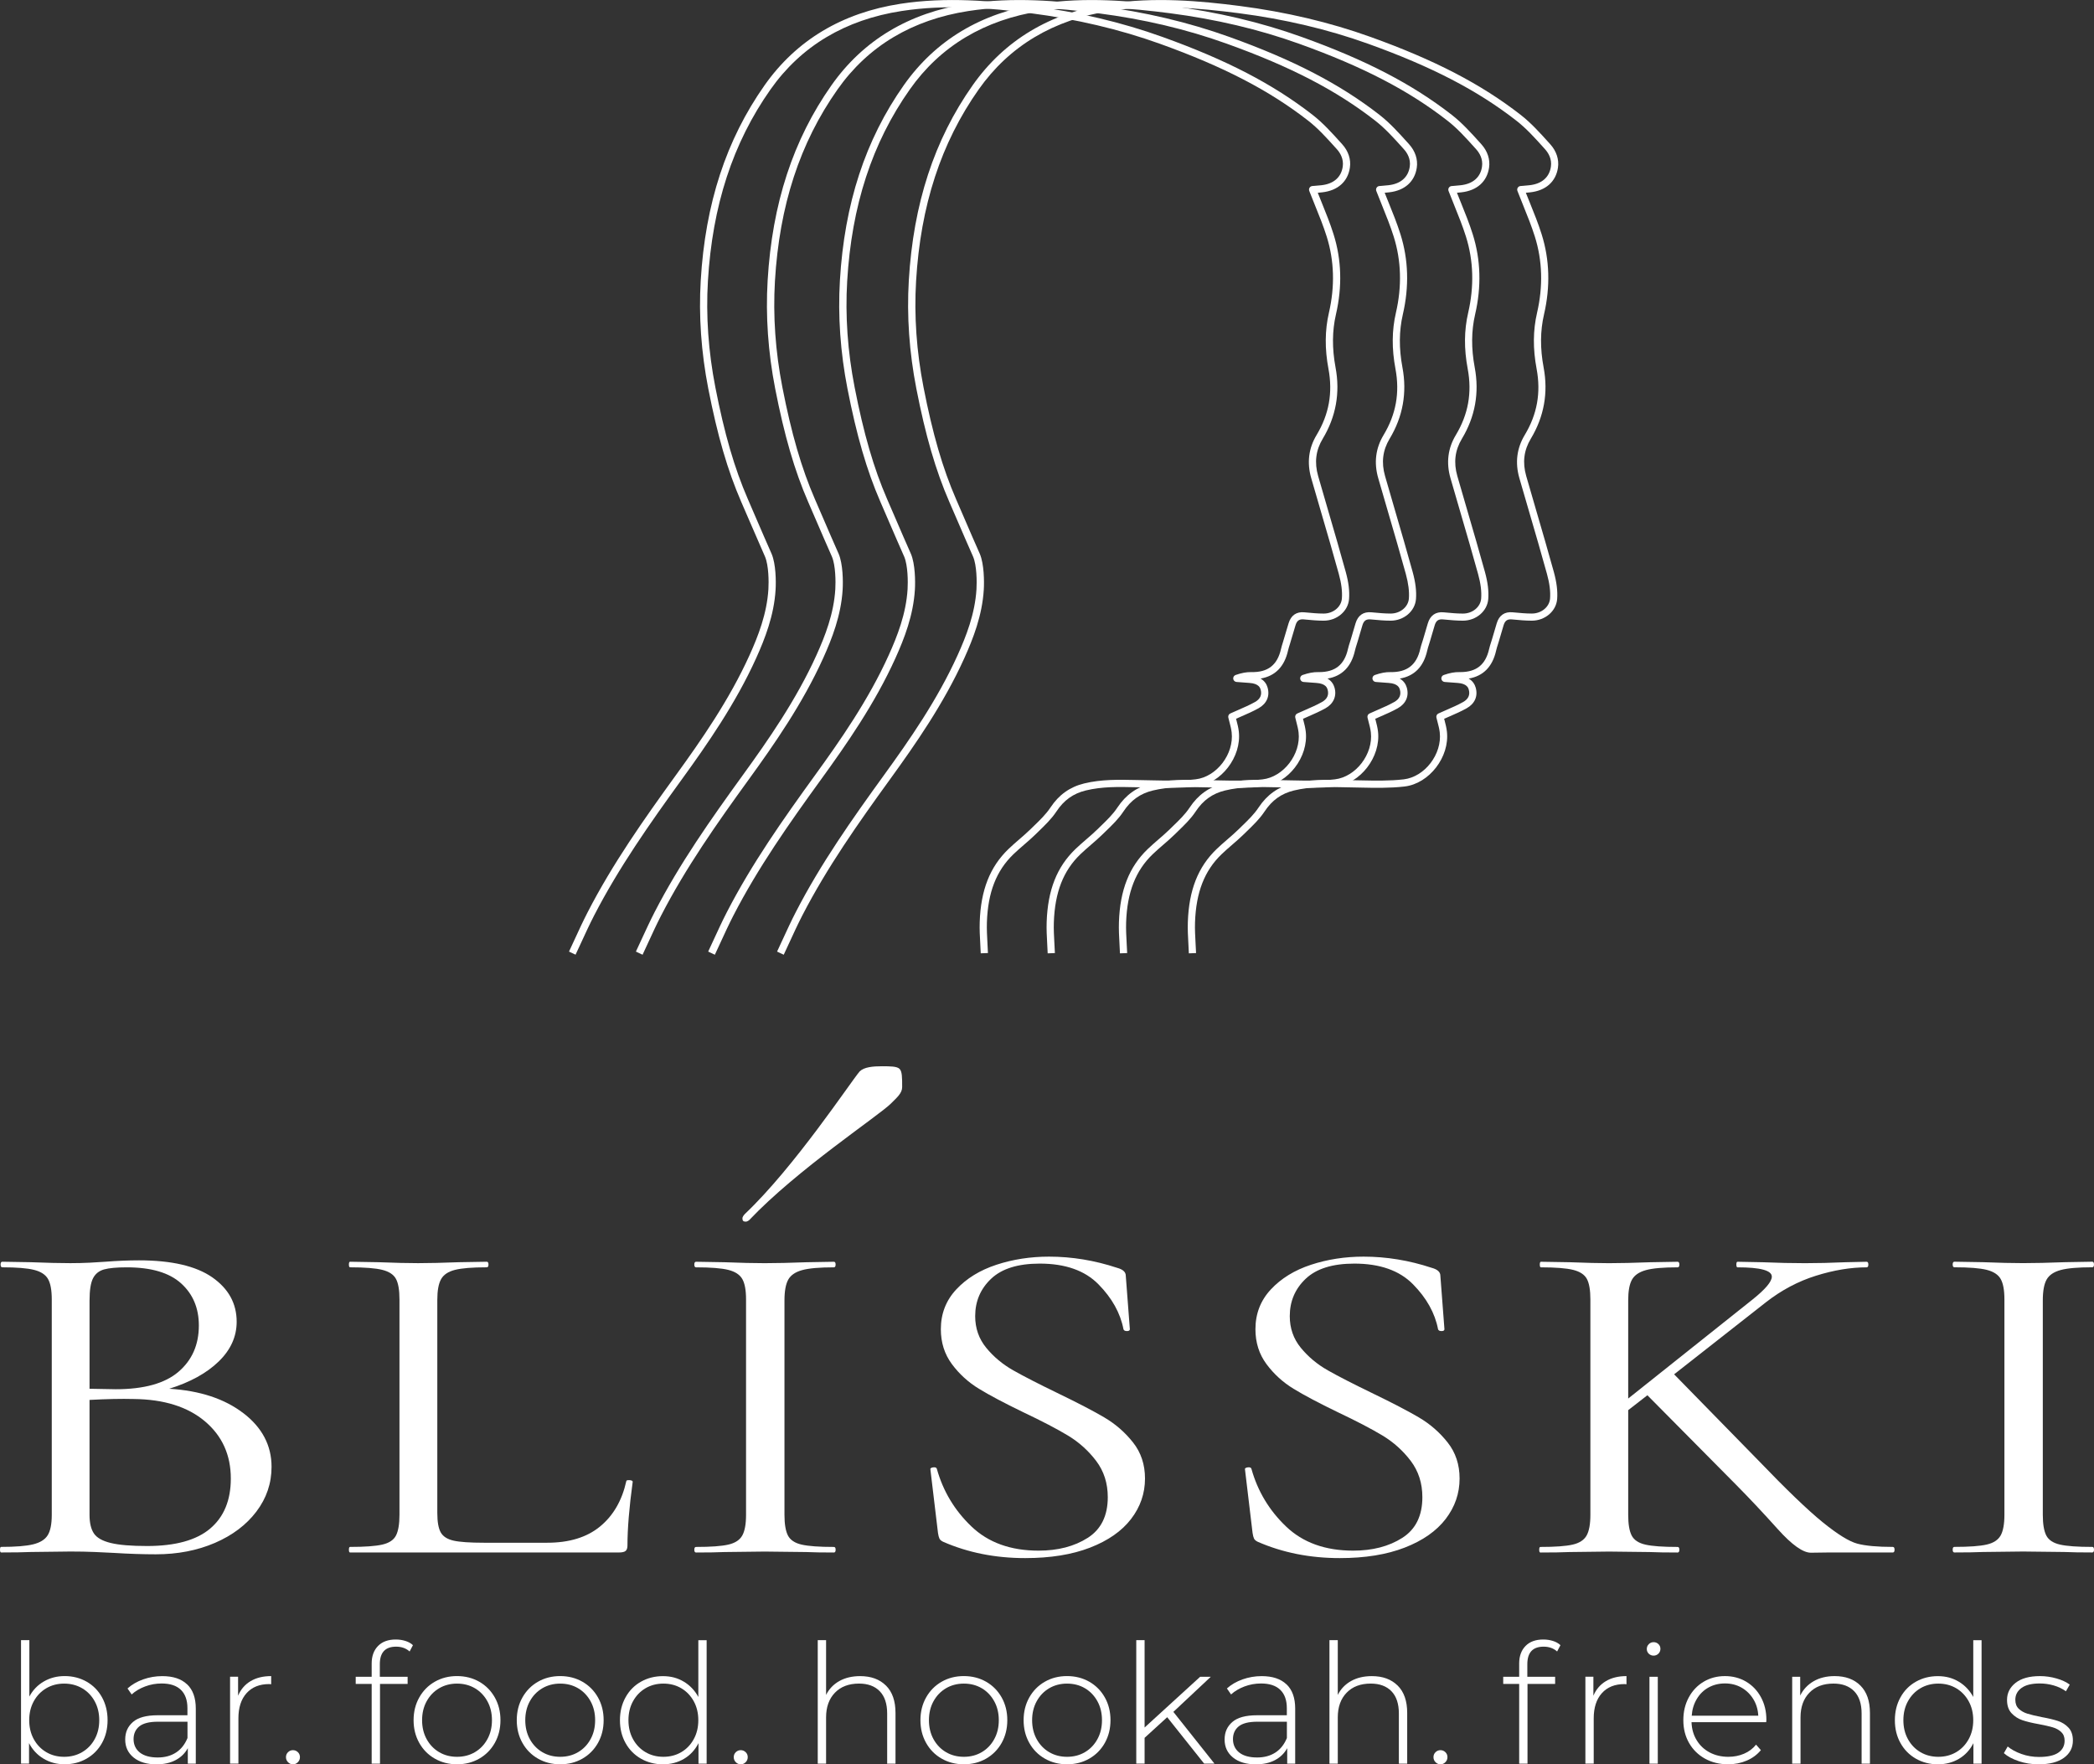 <?xml version="1.0" encoding="UTF-8"?> <svg xmlns="http://www.w3.org/2000/svg" id="Layer_2" data-name="Layer 2" viewBox="0 0 842.23 709.61"><rect x="0" y="0" width="842.23" height="709.61" fill="#333333" stroke="none"/><defs><style> .cls-1 { fill: #fff; } </style></defs><g id="_Слой_1" data-name="Слой 1"><g><g><g><path class="cls-1" d="m34.84,676.38c2.63,1.5,4.7,3.59,6.19,6.29s2.24,5.77,2.24,9.2-.75,6.49-2.24,9.17-3.56,4.78-6.19,6.29c-2.64,1.52-5.58,2.27-8.84,2.27s-5.95-.75-8.46-2.24c-2.52-1.49-4.47-3.58-5.86-6.26v8.23h-3.22v-49.66h3.35v22.69c1.38-2.59,3.32-4.61,5.82-6.06,2.5-1.45,5.29-2.17,8.36-2.17,3.26,0,6.2.75,8.84,2.24Zm-1.81,28.35c2.14-1.25,3.82-2.99,5.05-5.22,1.23-2.23,1.84-4.77,1.84-7.63s-.61-5.4-1.84-7.63c-1.23-2.23-2.91-3.97-5.05-5.22-2.15-1.25-4.55-1.87-7.23-1.87s-5.08.63-7.19,1.87c-2.12,1.25-3.79,2.99-5.02,5.22-1.23,2.23-1.84,4.78-1.84,7.63s.61,5.4,1.84,7.63c1.23,2.23,2.9,3.97,5.02,5.22s4.52,1.87,7.19,1.87,5.09-.62,7.23-1.87Z"></path><path class="cls-1" d="m75.27,677.46c2.32,2.21,3.48,5.46,3.48,9.74v22.15h-3.21v-6.22c-1.12,2.05-2.75,3.65-4.89,4.79-2.14,1.14-4.71,1.71-7.7,1.71-3.88,0-6.95-.91-9.21-2.74-2.25-1.83-3.38-4.24-3.38-7.23s1.04-5.25,3.11-7.06c2.07-1.81,5.39-2.71,9.94-2.71h11.98v-2.81c0-3.26-.88-5.73-2.65-7.43-1.76-1.7-4.34-2.54-7.73-2.54-2.32,0-4.54.4-6.66,1.2-2.12.8-3.92,1.87-5.39,3.21l-1.67-2.41c1.74-1.56,3.83-2.78,6.29-3.65,2.45-.87,5.02-1.31,7.7-1.31,4.33,0,7.65,1.1,9.97,3.31Zm-4.45,27.41c2.03-1.34,3.55-3.28,4.59-5.82v-6.56h-11.91c-3.44,0-5.92.63-7.47,1.87-1.54,1.25-2.31,2.97-2.31,5.15s.85,4.07,2.54,5.39c1.7,1.32,4.08,1.97,7.17,1.97,2.9,0,5.36-.67,7.39-2.01Z"></path><path class="cls-1" d="m100.77,676.18c2.27-1.36,5.04-2.04,8.3-2.04v3.28l-.8-.07c-3.88,0-6.91,1.22-9.1,3.65-2.19,2.43-3.28,5.81-3.28,10.14v18.2h-3.35v-34.94h3.22v7.63c1.07-2.54,2.74-4.49,5.02-5.86Z"></path><path class="cls-1" d="m115.86,708.78c-.56-.56-.84-1.24-.84-2.04s.28-1.47.84-2.01c.56-.54,1.21-.8,1.97-.8s1.42.27,1.97.8c.56.53.84,1.2.84,2.01s-.28,1.48-.84,2.04c-.56.56-1.21.84-1.97.84s-1.42-.28-1.97-.84Z"></path><path class="cls-1" d="m152.77,669.32v5.09h11.18v2.88h-11.11v32.06h-3.35v-32.06h-6.42v-2.88h6.42v-5.35c0-2.94.85-5.29,2.55-7.03,1.69-1.74,4.08-2.61,7.16-2.61,1.34,0,2.62.19,3.84.57,1.23.38,2.25.95,3.05,1.71l-1.34,2.54c-1.43-1.29-3.24-1.94-5.42-1.94-4.37,0-6.56,2.34-6.56,7.03Z"></path><path class="cls-1" d="m174.89,707.34c-2.66-1.52-4.74-3.62-6.26-6.33-1.52-2.7-2.28-5.74-2.28-9.14s.76-6.44,2.28-9.14c1.52-2.7,3.6-4.81,6.26-6.33,2.65-1.52,5.63-2.27,8.93-2.27s6.28.76,8.94,2.27c2.65,1.52,4.74,3.63,6.26,6.33,1.52,2.7,2.27,5.74,2.27,9.14s-.76,6.44-2.27,9.14c-1.52,2.7-3.61,4.81-6.26,6.33-2.66,1.52-5.63,2.27-8.94,2.27s-6.28-.76-8.93-2.27Zm16.13-2.61c2.12-1.25,3.79-2.99,5.01-5.22,1.23-2.23,1.84-4.77,1.84-7.63s-.61-5.4-1.84-7.63c-1.23-2.23-2.9-3.97-5.01-5.22-2.12-1.25-4.52-1.87-7.2-1.87s-5.08.63-7.19,1.87c-2.12,1.25-3.79,2.99-5.02,5.22-1.23,2.23-1.84,4.78-1.84,7.63s.61,5.4,1.84,7.63c1.23,2.23,2.9,3.97,5.02,5.22,2.12,1.25,4.52,1.87,7.19,1.87s5.08-.62,7.2-1.87Z"></path><path class="cls-1" d="m216.39,707.34c-2.66-1.52-4.74-3.62-6.26-6.33-1.52-2.7-2.28-5.74-2.28-9.14s.76-6.44,2.28-9.14c1.52-2.7,3.6-4.81,6.26-6.33,2.65-1.52,5.63-2.27,8.93-2.27s6.28.76,8.94,2.27c2.65,1.52,4.74,3.63,6.26,6.33,1.52,2.7,2.27,5.74,2.27,9.14s-.76,6.44-2.27,9.14c-1.52,2.7-3.61,4.81-6.26,6.33-2.66,1.52-5.63,2.27-8.94,2.27s-6.28-.76-8.93-2.27Zm16.13-2.61c2.12-1.25,3.79-2.99,5.01-5.22,1.23-2.23,1.84-4.77,1.84-7.63s-.61-5.4-1.84-7.63c-1.23-2.23-2.9-3.97-5.01-5.22-2.12-1.25-4.52-1.87-7.2-1.87s-5.08.63-7.19,1.87c-2.12,1.25-3.79,2.99-5.02,5.22-1.23,2.23-1.84,4.78-1.84,7.63s.61,5.4,1.84,7.63c1.23,2.23,2.9,3.97,5.02,5.22s4.52,1.87,7.19,1.87,5.08-.62,7.2-1.87Z"></path><path class="cls-1" d="m284.22,659.69v49.66h-3.28v-8.23c-1.39,2.72-3.33,4.82-5.82,6.29-2.5,1.47-5.33,2.21-8.5,2.21s-6.2-.76-8.83-2.27c-2.64-1.52-4.7-3.61-6.19-6.29-1.5-2.68-2.25-5.73-2.25-9.17s.75-6.5,2.25-9.2c1.49-2.7,3.55-4.8,6.19-6.29,2.63-1.49,5.58-2.24,8.83-2.24s5.92.74,8.4,2.21c2.47,1.47,4.42,3.53,5.86,6.16v-22.82h3.34Zm-10.2,45.04c2.12-1.25,3.79-2.99,5.01-5.22,1.23-2.23,1.84-4.77,1.84-7.63s-.61-5.4-1.84-7.63c-1.23-2.23-2.9-3.97-5.01-5.22-2.12-1.25-4.52-1.87-7.2-1.87s-5.08.63-7.19,1.87c-2.12,1.25-3.79,2.99-5.02,5.22-1.23,2.23-1.84,4.78-1.84,7.63s.61,5.4,1.84,7.63c1.23,2.23,2.9,3.97,5.02,5.22s4.52,1.87,7.19,1.87,5.08-.62,7.2-1.87Z"></path><path class="cls-1" d="m295.96,708.78c-.56-.56-.84-1.24-.84-2.04s.28-1.47.84-2.01c.56-.54,1.21-.8,1.97-.8s1.42.27,1.98.8c.56.53.84,1.2.84,2.01s-.28,1.48-.84,2.04c-.56.56-1.22.84-1.98.84s-1.42-.28-1.97-.84Z"></path><path class="cls-1" d="m356.36,677.96c2.55,2.54,3.82,6.2,3.82,10.98v20.41h-3.35v-20.15c0-3.93-.99-6.91-2.98-8.97-1.99-2.05-4.76-3.08-8.34-3.08-4.11,0-7.34,1.23-9.7,3.68-2.37,2.45-3.55,5.76-3.55,9.91v18.61h-3.35v-49.66h3.35v22.02c1.2-2.41,2.99-4.27,5.35-5.59,2.36-1.32,5.15-1.97,8.36-1.97,4.37,0,7.83,1.27,10.38,3.81Z"></path><path class="cls-1" d="m378.75,707.34c-2.66-1.52-4.74-3.62-6.26-6.33-1.52-2.7-2.28-5.74-2.28-9.14s.76-6.44,2.28-9.14c1.52-2.7,3.6-4.81,6.26-6.33,2.65-1.52,5.63-2.27,8.93-2.27s6.28.76,8.94,2.27c2.65,1.52,4.74,3.63,6.26,6.33,1.52,2.7,2.27,5.74,2.27,9.14s-.76,6.44-2.27,9.14c-1.52,2.7-3.61,4.81-6.26,6.33-2.66,1.52-5.63,2.27-8.94,2.27s-6.28-.76-8.93-2.27Zm16.13-2.61c2.12-1.25,3.79-2.99,5.01-5.22,1.23-2.23,1.84-4.77,1.84-7.63s-.61-5.4-1.84-7.63c-1.23-2.23-2.9-3.97-5.01-5.22-2.12-1.25-4.52-1.87-7.2-1.87s-5.08.63-7.19,1.87c-2.12,1.25-3.79,2.99-5.02,5.22-1.23,2.23-1.84,4.78-1.84,7.63s.61,5.4,1.84,7.63c1.23,2.23,2.9,3.97,5.02,5.22s4.52,1.87,7.19,1.87,5.08-.62,7.2-1.87Z"></path><path class="cls-1" d="m420.25,707.34c-2.66-1.52-4.74-3.62-6.26-6.33-1.52-2.7-2.28-5.74-2.28-9.14s.76-6.44,2.28-9.14c1.52-2.7,3.6-4.81,6.26-6.33,2.65-1.52,5.63-2.27,8.93-2.27s6.28.76,8.94,2.27c2.65,1.52,4.74,3.63,6.26,6.33s2.27,5.74,2.27,9.14-.76,6.44-2.27,9.14c-1.52,2.7-3.61,4.81-6.26,6.33-2.66,1.52-5.63,2.27-8.94,2.27s-6.28-.76-8.93-2.27Zm16.13-2.61c2.12-1.25,3.79-2.99,5.01-5.22,1.23-2.23,1.84-4.77,1.84-7.63s-.61-5.4-1.84-7.63c-1.23-2.23-2.9-3.97-5.01-5.22-2.12-1.25-4.52-1.87-7.2-1.87s-5.08.63-7.19,1.87c-2.12,1.25-3.79,2.99-5.02,5.22-1.23,2.23-1.84,4.78-1.84,7.63s.61,5.4,1.84,7.63c1.23,2.23,2.9,3.97,5.02,5.22s4.52,1.87,7.19,1.87,5.08-.62,7.2-1.87Z"></path><path class="cls-1" d="m469.47,690.67l-9.1,8.3v10.37h-3.35v-49.66h3.35v35.14l22.35-20.41h4.28l-15.06,14.12,16.53,20.81h-4.15l-14.86-18.67Z"></path><path class="cls-1" d="m517.46,677.46c2.32,2.21,3.48,5.46,3.48,9.74v22.15h-3.21v-6.22c-1.12,2.05-2.75,3.65-4.89,4.79-2.14,1.14-4.71,1.71-7.7,1.71-3.88,0-6.95-.91-9.21-2.74-2.25-1.83-3.38-4.24-3.38-7.23s1.04-5.25,3.11-7.06c2.07-1.81,5.39-2.71,9.94-2.71h11.98v-2.81c0-3.26-.88-5.73-2.65-7.43-1.76-1.7-4.34-2.54-7.73-2.54-2.32,0-4.54.4-6.66,1.2-2.12.8-3.92,1.87-5.39,3.21l-1.67-2.41c1.74-1.56,3.83-2.78,6.29-3.65,2.45-.87,5.02-1.31,7.7-1.31,4.33,0,7.65,1.1,9.97,3.31Zm-4.45,27.41c2.03-1.34,3.55-3.28,4.59-5.82v-6.56h-11.91c-3.44,0-5.92.63-7.47,1.87-1.54,1.25-2.31,2.97-2.31,5.15s.85,4.07,2.54,5.39c1.7,1.32,4.08,1.97,7.17,1.97,2.9,0,5.36-.67,7.39-2.01Z"></path><path class="cls-1" d="m562.17,677.96c2.55,2.54,3.82,6.2,3.82,10.98v20.41h-3.35v-20.15c0-3.93-.99-6.91-2.98-8.97-1.99-2.05-4.76-3.08-8.34-3.08-4.11,0-7.34,1.23-9.7,3.68-2.37,2.45-3.55,5.76-3.55,9.91v18.61h-3.35v-49.66h3.35v22.02c1.2-2.41,2.99-4.27,5.35-5.59,2.36-1.32,5.15-1.97,8.36-1.97,4.37,0,7.83,1.27,10.38,3.81Z"></path><path class="cls-1" d="m577.4,708.78c-.56-.56-.84-1.24-.84-2.04s.28-1.47.84-2.01c.56-.54,1.21-.8,1.97-.8s1.42.27,1.97.8c.56.53.84,1.2.84,2.01s-.28,1.48-.84,2.04c-.56.56-1.21.84-1.97.84s-1.42-.28-1.97-.84Z"></path><path class="cls-1" d="m614.31,669.32v5.09h11.18v2.88h-11.11v32.06h-3.35v-32.06h-6.42v-2.88h6.42v-5.35c0-2.94.85-5.29,2.55-7.03,1.69-1.74,4.08-2.61,7.16-2.61,1.34,0,2.62.19,3.84.57,1.23.38,2.25.95,3.05,1.71l-1.34,2.54c-1.43-1.29-3.24-1.94-5.42-1.94-4.37,0-6.56,2.34-6.56,7.03Z"></path><path class="cls-1" d="m645.89,676.18c2.27-1.36,5.04-2.04,8.3-2.04v3.28l-.8-.07c-3.88,0-6.91,1.22-9.1,3.65-2.19,2.43-3.28,5.81-3.28,10.14v18.2h-3.35v-34.94h3.22v7.63c1.07-2.54,2.74-4.49,5.02-5.86Z"></path><path class="cls-1" d="m663.16,665.14c-.53-.51-.8-1.15-.8-1.91s.27-1.41.8-1.94,1.18-.8,1.94-.8,1.4.26,1.94.77c.53.51.8,1.15.8,1.91s-.27,1.41-.8,1.94c-.54.53-1.19.8-1.94.8s-1.4-.26-1.94-.77Zm.27,9.27h3.35v34.94h-3.35v-34.94Z"></path><path class="cls-1" d="m710.41,692.68h-30.06c.09,2.72.78,5.14,2.08,7.26,1.29,2.12,3.04,3.76,5.25,4.92,2.21,1.16,4.69,1.74,7.46,1.74,2.27,0,4.39-.41,6.32-1.24,1.94-.82,3.55-2.04,4.85-3.65l1.94,2.21c-1.52,1.83-3.42,3.24-5.72,4.22-2.3.98-4.79,1.47-7.46,1.47-3.48,0-6.58-.76-9.31-2.27-2.72-1.52-4.85-3.61-6.39-6.29s-2.31-5.73-2.31-9.17.72-6.44,2.17-9.14c1.45-2.7,3.45-4.81,5.99-6.33,2.55-1.52,5.4-2.27,8.57-2.27s6.01.75,8.53,2.24c2.52,1.5,4.51,3.58,5.96,6.26s2.18,5.71,2.18,9.1l-.07.94Zm-23.22-13.96c-1.97,1.09-3.54,2.63-4.72,4.62-1.19,1.99-1.87,4.23-2.04,6.73h26.77c-.13-2.5-.8-4.73-2.01-6.69-1.21-1.96-2.79-3.5-4.75-4.62-1.97-1.11-4.17-1.67-6.63-1.67s-4.66.55-6.63,1.64Z"></path><path class="cls-1" d="m748.29,677.96c2.55,2.54,3.82,6.2,3.82,10.98v20.41h-3.35v-20.15c0-3.93-.99-6.91-2.98-8.97-1.99-2.05-4.76-3.08-8.34-3.08-4.11,0-7.34,1.23-9.7,3.68-2.37,2.45-3.55,5.76-3.55,9.91v18.61h-3.35v-34.94h3.22v7.56c1.2-2.45,3-4.37,5.39-5.76,2.38-1.38,5.21-2.07,8.46-2.07,4.37,0,7.83,1.27,10.38,3.81Z"></path><path class="cls-1" d="m797.01,659.69v49.66h-3.28v-8.23c-1.39,2.72-3.33,4.82-5.82,6.29-2.5,1.47-5.33,2.21-8.5,2.21s-6.2-.76-8.83-2.27c-2.64-1.52-4.7-3.61-6.19-6.29-1.5-2.68-2.25-5.73-2.25-9.17s.75-6.5,2.25-9.2c1.49-2.7,3.55-4.8,6.19-6.29,2.63-1.49,5.58-2.24,8.83-2.24s5.92.74,8.4,2.21c2.47,1.47,4.42,3.53,5.86,6.16v-22.82h3.34Zm-10.2,45.04c2.12-1.25,3.79-2.99,5.01-5.22,1.23-2.23,1.84-4.77,1.84-7.63s-.61-5.4-1.84-7.63c-1.23-2.23-2.9-3.97-5.01-5.22-2.12-1.25-4.52-1.87-7.2-1.87s-5.08.63-7.19,1.87c-2.12,1.25-3.79,2.99-5.02,5.22-1.23,2.23-1.84,4.78-1.84,7.63s.61,5.4,1.84,7.63c1.23,2.23,2.9,3.97,5.02,5.22s4.52,1.87,7.19,1.87,5.08-.62,7.2-1.87Z"></path><path class="cls-1" d="m811.94,708.34c-2.55-.85-4.53-1.92-5.96-3.21l1.54-2.68c1.43,1.2,3.27,2.21,5.52,3.01,2.25.8,4.61,1.2,7.06,1.2,3.52,0,6.12-.58,7.8-1.74,1.68-1.16,2.51-2.77,2.51-4.82,0-1.47-.46-2.63-1.37-3.48-.92-.85-2.04-1.47-3.38-1.87s-3.19-.82-5.56-1.27c-2.77-.49-5-1.03-6.69-1.61-1.7-.58-3.15-1.52-4.35-2.81s-1.81-3.08-1.81-5.35c0-2.77,1.15-5.05,3.44-6.86,2.3-1.81,5.57-2.71,9.81-2.71,2.23,0,4.44.31,6.63.94,2.18.62,3.97,1.45,5.35,2.48l-1.54,2.68c-1.43-1.03-3.06-1.81-4.89-2.34-1.83-.53-3.71-.8-5.62-.8-3.26,0-5.71.6-7.36,1.81-1.65,1.2-2.48,2.79-2.48,4.75,0,1.56.47,2.78,1.41,3.65.94.87,2.08,1.52,3.44,1.94,1.36.42,3.27.88,5.72,1.37,2.72.49,4.92,1.02,6.59,1.57,1.68.56,3.09,1.46,4.25,2.71,1.16,1.25,1.74,2.97,1.74,5.15,0,2.9-1.2,5.22-3.61,6.96-2.41,1.74-5.8,2.61-10.17,2.61-2.81,0-5.49-.42-8.03-1.27Z"></path></g><g><path class="cls-1" d="m97.88,568.39c-7.56-5.8-17.51-9.08-29.82-9.82,8.42-2.62,15.05-6.27,19.88-10.95,4.83-4.68,7.25-10.01,7.25-16,0-7.36-3.28-13.31-9.82-17.87-6.55-4.55-16.37-6.83-29.47-6.83-4.21,0-8.74.19-13.56.56-1.72.13-3.78.25-6.2.38-2.42.12-5.03.19-7.84.19-4.06,0-9.36-.12-15.9-.38l-11.46-.19c-.47,0-.7.38-.7,1.12s.23,1.12.7,1.12c5.77,0,10.02.35,12.75,1.03,2.73.69,4.6,1.9,5.61,3.65,1.01,1.75,1.52,4.49,1.52,8.23v86.63c0,3.74-.55,6.49-1.64,8.23-1.09,1.75-3.04,2.96-5.85,3.65-2.81.69-7.1,1.03-12.86,1.03-.31,0-.47.37-.47,1.12s.15,1.12.47,1.12c5.15,0,9.12-.06,11.93-.19l15.9-.19c3.59,0,6.86.06,9.82.19,2.96.13,5.53.25,7.72.37,6.08.38,11.69.56,16.84.56,8.73,0,16.64-1.53,23.74-4.58,7.09-3.06,12.66-7.27,16.72-12.63,4.05-5.36,6.08-11.35,6.08-17.96,0-8.61-3.78-15.81-11.34-21.61Zm-61.86-45.37c0-4.12.47-7.08,1.4-8.89.93-1.81,2.41-2.99,4.44-3.56,2.03-.56,5.07-.84,9.12-.84,9.82,0,17.11,2.15,21.87,6.46,4.76,4.3,7.13,9.95,7.13,16.93,0,7.74-2.73,13.94-8.19,18.62s-13.88,7.02-25.26,7.02l-10.52-.19v-35.55Zm48.53,91.78c-5.54,4.68-14,7.02-25.38,7.02-6.4,0-11.27-.4-14.62-1.22-3.35-.81-5.61-2.09-6.78-3.84-1.17-1.75-1.76-4.24-1.76-7.48v-46.22c6.86-.37,12.78-.5,17.77-.37,12.16.13,21.71,3.12,28.65,8.98,6.94,5.86,10.41,13.54,10.41,23.01,0,8.73-2.77,15.44-8.3,20.12Z"></path><path class="cls-1" d="m253.18,595.33c-.86-.06-1.29.09-1.29.47-1.72,7.74-5.23,13.79-10.52,18.15-5.3,4.37-12.4,6.55-21.28,6.55h-25.49c-5.61,0-9.67-.28-12.16-.84-2.5-.56-4.21-1.65-5.15-3.28-.93-1.62-1.4-4.24-1.4-7.86v-85.7c0-3.74.5-6.52,1.52-8.33,1.01-1.81,2.88-3.06,5.61-3.74,2.73-.69,6.97-1.03,12.75-1.03.47,0,.7-.37.7-1.12s-.23-1.12-.7-1.12l-11.23.19c-6.55.25-12.01.38-16.37.38-4.06,0-9.36-.12-15.91-.38l-11.46-.19c-.31,0-.47.38-.47,1.12s.15,1.12.47,1.12c5.92,0,10.25.35,12.98,1.03,2.73.69,4.56,1.9,5.49,3.65.94,1.75,1.4,4.49,1.4,8.23v86.63c0,3.74-.47,6.52-1.4,8.33-.93,1.81-2.77,3.03-5.49,3.65-2.73.63-7.06.94-12.98.94-.31,0-.47.37-.47,1.12s.15,1.12.47,1.12h108.06c1.4,0,2.34-.22,2.81-.66.47-.43.7-1.15.7-2.15,0-6.74.7-15.28,2.11-25.63,0-.38-.43-.59-1.29-.66Z"></path><path class="cls-1" d="m317.03,514.69c1.01-1.81,2.88-3.09,5.61-3.84,2.73-.75,6.98-1.12,12.75-1.12.47,0,.7-.37.7-1.12s-.23-1.12-.7-1.12l-10.99.19c-6.55.25-12.16.38-16.84.38-4.21,0-9.59-.12-16.14-.38l-11.46-.19c-.47,0-.7.38-.7,1.12s.23,1.12.7,1.12c5.92,0,10.25.35,12.98,1.03,2.73.69,4.6,1.9,5.61,3.65,1.01,1.75,1.52,4.49,1.52,8.23v86.63c0,3.74-.51,6.52-1.52,8.33-1.02,1.81-2.89,3.03-5.61,3.65-2.73.63-7.06.94-12.98.94-.47,0-.7.37-.7,1.12s.23,1.12.7,1.12c4.83,0,8.65-.06,11.46-.19l16.14-.19,16.61.19c2.81.13,6.55.19,11.23.19.47,0,.7-.37.7-1.12s-.23-1.12-.7-1.12c-5.93,0-10.25-.31-12.98-.94-2.73-.62-4.56-1.84-5.5-3.65-.93-1.81-1.4-4.58-1.4-8.33v-86.26c0-3.74.51-6.52,1.52-8.33Z"></path><path class="cls-1" d="m444.27,570.16c-4.44-2.62-10.8-5.92-19.06-9.92-7.48-3.62-13.37-6.64-17.66-9.07-4.29-2.43-7.92-5.46-10.88-9.08-2.96-3.62-4.44-7.86-4.44-12.72,0-5.99,2.14-11.01,6.43-15.06,4.29-4.05,10.79-6.08,19.53-6.08,10.29,0,18.16,2.78,23.62,8.33,5.46,5.55,8.81,11.57,10.06,18.06.15.5.62.75,1.4.75s1.17-.25,1.17-.75l-1.64-21.52c0-1.5-1.17-2.55-3.51-3.18-9.04-2.99-18.17-4.49-27.36-4.49-7.48,0-14.54,1.09-21.17,3.27-6.63,2.18-12.01,5.49-16.14,9.92-4.13,4.43-6.2,9.76-6.2,16,0,5.36,1.48,10.04,4.44,14.03,2.96,3.99,6.58,7.3,10.88,9.92,4.29,2.62,10.17,5.74,17.66,9.36,7.64,3.62,13.68,6.77,18.13,9.45,4.44,2.68,8.22,6.08,11.35,10.2,3.12,4.12,4.68,8.98,4.68,14.59,0,7.48-2.69,12.94-8.07,16.37-5.38,3.43-11.97,5.14-19.76,5.14-11.23,0-20.23-3.24-27.01-9.73-6.79-6.49-11.42-14.22-13.92-23.2-.16-.5-.67-.68-1.52-.56-.86.13-1.21.44-1.05.94l3.04,25.45c.15,1,.35,1.75.58,2.24.23.5.74.94,1.52,1.31,9.98,4.36,20.97,6.55,32.98,6.55,10.13,0,18.83-1.4,26.08-4.21s12.75-6.64,16.49-11.51c3.74-4.87,5.61-10.29,5.61-16.28,0-5.61-1.6-10.45-4.8-14.5-3.2-4.05-7.01-7.39-11.46-10.01Z"></path><path class="cls-1" d="m570.8,570.16c-4.44-2.62-10.8-5.92-19.06-9.92-7.48-3.62-13.37-6.64-17.66-9.07-4.29-2.43-7.92-5.46-10.88-9.08-2.96-3.62-4.44-7.86-4.44-12.72,0-5.99,2.14-11.01,6.43-15.06,4.29-4.05,10.79-6.08,19.53-6.08,10.29,0,18.16,2.78,23.62,8.33,5.46,5.55,8.81,11.57,10.06,18.06.15.5.62.75,1.4.75s1.17-.25,1.17-.75l-1.64-21.52c0-1.5-1.17-2.55-3.51-3.18-9.04-2.99-18.17-4.49-27.36-4.49-7.48,0-14.54,1.09-21.17,3.27-6.63,2.18-12.01,5.49-16.14,9.92-4.13,4.43-6.2,9.76-6.2,16,0,5.36,1.48,10.04,4.44,14.03,2.96,3.99,6.58,7.3,10.88,9.92,4.29,2.62,10.17,5.74,17.66,9.36,7.64,3.62,13.68,6.77,18.13,9.45,4.44,2.68,8.22,6.08,11.35,10.2,3.12,4.12,4.68,8.98,4.68,14.59,0,7.48-2.69,12.94-8.07,16.37-5.38,3.43-11.97,5.14-19.76,5.14-11.23,0-20.23-3.24-27.01-9.73-6.79-6.49-11.42-14.22-13.92-23.2-.16-.5-.67-.68-1.52-.56-.86.13-1.21.44-1.05.94l3.04,25.45c.15,1,.35,1.75.58,2.24.23.5.74.94,1.52,1.31,9.98,4.36,20.97,6.55,32.98,6.55,10.13,0,18.83-1.4,26.08-4.21s12.75-6.64,16.49-11.51c3.74-4.87,5.61-10.29,5.61-16.28,0-5.61-1.6-10.45-4.8-14.5-3.2-4.05-7.01-7.39-11.46-10.01Z"></path><path class="cls-1" d="m761.3,622.18c-6.24,0-10.99-.44-14.27-1.31-3.27-.87-7.91-3.74-13.92-8.61-6-4.86-14.7-13.22-26.08-25.07l-33.68-34.43,36.95-29c6.24-4.86,12.94-8.42,20.12-10.66,7.17-2.24,13.95-3.37,20.35-3.37.47,0,.7-.37.7-1.12s-.23-1.12-.7-1.12l-8.65.19c-5.61.25-10.99.38-16.14.38s-10.84-.12-17.07-.38l-10.06-.19c-.31,0-.47.38-.47,1.12s.16,1.12.47,1.12c9.2,0,13.8,1.25,13.8,3.74,0,2-2.57,5.05-7.72,9.17l-50.05,39.86v-39.48c0-3.74.5-6.52,1.52-8.33,1.01-1.81,2.88-3.09,5.61-3.84,2.73-.75,6.98-1.12,12.75-1.12.47,0,.7-.37.7-1.12s-.23-1.12-.7-1.12l-10.99.19c-6.55.25-12.08.38-16.61.38-3.9,0-9.12-.12-15.67-.38l-11.7-.19c-.31,0-.47.38-.47,1.12s.15,1.12.47,1.12c5.92,0,10.25.35,12.98,1.03,2.73.69,4.56,1.9,5.5,3.65.93,1.75,1.4,4.49,1.4,8.23v86.63c0,3.74-.51,6.52-1.52,8.33-1.02,1.81-2.89,3.03-5.61,3.65-2.73.63-7.06.94-12.98.94-.31,0-.47.37-.47,1.12s.15,1.12.47,1.12c4.99,0,8.89-.06,11.69-.19l15.91-.19,16.37.19c2.81.13,6.55.19,11.23.19.47,0,.7-.37.7-1.12s-.23-1.12-.7-1.12c-5.93,0-10.25-.31-12.98-.94-2.73-.62-4.56-1.84-5.5-3.65-.94-1.81-1.4-4.58-1.4-8.33v-42.1l7.72-5.99,35.78,36.11c5.3,5.36,10.84,11.26,16.61,17.68,5.77,6.43,10.25,9.6,13.45,9.54,3.19-.06,5.42-.09,6.67-.09h26.2c.47,0,.7-.37.7-1.12s-.23-1.12-.7-1.12Z"></path><path class="cls-1" d="m841.52,622.18c-5.93,0-10.25-.31-12.98-.94-2.73-.62-4.56-1.84-5.5-3.65-.93-1.81-1.4-4.58-1.4-8.33v-86.26c0-3.74.51-6.52,1.52-8.33,1.01-1.81,2.88-3.09,5.61-3.84,2.73-.75,6.98-1.12,12.75-1.12.47,0,.7-.37.7-1.12s-.23-1.12-.7-1.12l-10.99.19c-6.55.25-12.16.38-16.84.38-4.21,0-9.59-.12-16.14-.38l-11.46-.19c-.47,0-.7.38-.7,1.12s.23,1.12.7,1.12c5.92,0,10.25.35,12.98,1.03,2.73.69,4.6,1.9,5.61,3.65,1.01,1.75,1.52,4.49,1.52,8.23v86.63c0,3.74-.51,6.52-1.52,8.33-1.02,1.81-2.89,3.03-5.61,3.65-2.73.63-7.06.94-12.98.94-.47,0-.7.37-.7,1.12s.23,1.12.7,1.12c4.83,0,8.65-.06,11.46-.19l16.14-.19,16.61.19c2.81.13,6.55.19,11.23.19.47,0,.7-.37.7-1.12s-.23-1.12-.7-1.12Z"></path><path class="cls-1" d="m354.83,428.85c-3.84,0-7.33.35-9.08,2.1-3.84,4.54-26.19,38.4-46.09,57.26-.7.7-1.05,1.4-1.05,1.75,0,1.05.35,1.4,1.4,1.4.35,0,1.05-.35,1.4-.7,19.2-20.25,52.02-41.9,56.91-46.79,2.44-2.44,4.54-4.19,4.54-6.63,0-3.84,0-6.28-1.05-7.33-1.05-1.05-3.84-1.05-6.98-1.05Z"></path></g></g><g><path class="cls-1" d="m287.46,383.97l-2.62-1.24c.78-1.66,1.55-3.33,2.32-5,1.65-3.58,3.35-7.28,5.19-10.85,10.06-19.54,22.54-37.23,35.51-55.15,10.04-13.86,21.44-30.17,29.62-48.28,3.4-7.53,6.96-16.57,7.56-26.48.18-2.97.13-9.52-1.34-13.03-2.09-4.71-4.14-9.47-6.19-14.22l-3.39-7.84c-5.49-12.63-9.58-26.7-13.27-45.6-2.85-14.62-3.87-29.24-3.03-43.45,1.83-30.91,10.23-56.6,25.69-78.55,12.76-18.11,31.15-29.13,54.66-32.76,18.42-2.84,36.97-1.15,52.67.87,18.64,2.4,36.36,6.59,52.66,12.45,25.87,9.29,44.51,18.97,60.45,31.38,4.13,3.22,7.71,7.19,11.17,11.02l.7.78c2.48,2.75,3.58,6.08,3.1,9.4-.82,5.62-4.87,9.24-11.11,9.93-.61.07-1.23.12-1.81.18.52,1.32,1.05,2.63,1.58,3.93,1.68,4.15,3.41,8.43,4.77,12.76,3.22,10.21,3.54,21.05.96,32.22-1.55,6.68-1.6,13.67-.16,21.36,1.91,10.17.17,19.81-5.15,28.65-2.8,4.65-3.41,9.56-1.85,15.01,1.37,4.8,2.77,9.59,4.17,14.38,2.35,8.05,4.7,16.1,6.93,24.18,1.15,4.18,1.59,7.75,1.34,10.93-.38,4.86-4.85,8.68-10.18,8.69-2.53,0-5.01-.23-7.44-.46l-.56-.05c-1.85-.17-2.81.49-3.37,2.39l-1.87,6.34c-.13.44-.27.89-.41,1.33-.26.82-.52,1.63-.71,2.47-1.46,6.49-5.17,10.27-11.05,11.27,1.68.97,2.46,2.37,2.82,3.6.99,3.45-.33,6.49-3.62,8.34-2.25,1.26-4.56,2.27-7,3.33-.68.3-1.36.59-2.06.9.05.19.1.39.16.59.38,1.45.77,2.94.95,4.53,1.18,10.22-7.11,20.97-17.05,22.12-5.9.68-11.95.56-17.79.43l-6.59-.13c-6.96-.16-13.52-.3-20.1,1.3-5.05,1.23-8.81,3.91-11.81,8.45-1.96,2.96-4.56,5.48-7.08,7.91l-1.31,1.28c-1.51,1.48-3.13,2.87-4.68,4.22-1.43,1.24-2.86,2.47-4.22,3.78-6.88,6.61-10.27,15.32-10.68,27.39-.1,2.79.07,5.68.22,8.46.07,1.3.14,2.6.2,3.9l-2.9.11c-.05-1.28-.12-2.56-.19-3.84-.16-2.85-.32-5.8-.22-8.72.43-12.88,4.11-22.21,11.57-29.38,1.4-1.34,2.87-2.62,4.34-3.89,1.55-1.34,3.09-2.67,4.55-4.1l1.32-1.29c2.41-2.32,4.89-4.73,6.67-7.43,3.39-5.11,7.82-8.27,13.54-9.67,6.95-1.69,14.01-1.53,20.85-1.38l6.59.13c5.74.12,11.69.25,17.39-.41,8.46-.98,15.51-10.16,14.5-18.91-.16-1.38-.52-2.78-.88-4.12-.16-.63-.32-1.24-.46-1.82-.15-.67.18-1.36.81-1.64,1.07-.49,2.14-.96,3.2-1.42,2.37-1.03,4.62-2.01,6.74-3.2,2.11-1.19,2.87-2.87,2.26-5.01-.17-.6-.69-2.41-4.49-2.66-1.21-.08-2.42-.18-3.63-.27l-1.57-.12c-.69-.05-1.24-.58-1.33-1.26-.09-.68.32-1.33.97-1.55,2.39-.83,4.39-1.2,6.28-1.16,6.58.12,10.5-2.83,11.96-9.27.2-.91.49-1.81.78-2.71.14-.42.27-.85.4-1.27l1.87-6.34c.95-3.22,3.18-4.78,6.43-4.45l.57.05c2.33.22,4.73.45,7.07.45h.1c3.82-.01,7.03-2.66,7.29-6.03.22-2.83-.18-6.08-1.25-9.93-2.22-8.07-4.57-16.1-6.92-24.14-1.4-4.8-2.8-9.59-4.18-14.39-1.77-6.18-1.04-12,2.15-17.3,5.02-8.33,6.58-17.04,4.79-26.63-1.52-8.09-1.46-15.47.18-22.55,2.46-10.65,2.16-20.98-.9-30.69-1.33-4.21-2.96-8.26-4.69-12.54-.77-1.91-1.55-3.83-2.3-5.78-.16-.42-.12-.9.12-1.29.24-.39.65-.64,1.1-.68l1-.08c.84-.07,1.76-.14,2.68-.25,4.9-.54,7.94-3.19,8.56-7.46.46-3.13-1.04-5.56-2.38-7.04l-.7-.78c-3.37-3.74-6.86-7.61-10.8-10.67-15.68-12.22-34.08-21.76-59.64-30.94-16.11-5.79-33.62-9.92-52.05-12.3-15.52-2-33.8-3.67-51.86-.88-22.7,3.5-40.44,14.12-52.73,31.56-15.14,21.49-23.37,46.69-25.17,77.05-.83,13.97.18,28.34,2.99,42.72,3.65,18.69,7.68,32.57,13.08,45l3.35,7.74c2.06,4.78,4.12,9.57,6.24,14.33,1.68,4.02,1.78,10.91,1.57,14.35-.63,10.38-4.3,19.73-7.81,27.5-8.29,18.36-19.79,34.81-29.91,48.79-12.91,17.82-25.31,35.42-35.29,54.78-1.81,3.52-3.5,7.19-5.13,10.74-.77,1.68-1.55,3.36-2.33,5.03Z"></path><path class="cls-1" d="m258.39,383.97l-2.62-1.24c.78-1.64,1.53-3.3,2.3-4.95,1.66-3.6,3.37-7.31,5.21-10.9,10.06-19.54,22.54-37.23,35.51-55.15,10.04-13.86,21.44-30.17,29.62-48.28,3.4-7.53,6.96-16.57,7.56-26.48.18-2.97.13-9.52-1.34-13.03-2.09-4.71-4.14-9.47-6.19-14.22l-3.39-7.84c-5.49-12.63-9.58-26.7-13.27-45.6-2.85-14.63-3.87-29.25-3.03-43.45,1.83-30.92,10.23-56.61,25.69-78.55,12.76-18.11,31.15-29.13,54.66-32.76,18.41-2.84,36.96-1.15,52.67.87,18.63,2.4,36.35,6.59,52.66,12.45,25.87,9.29,44.51,18.97,60.45,31.38,4.13,3.22,7.71,7.19,11.17,11.02l.7.78c2.48,2.75,3.58,6.09,3.1,9.4-.82,5.62-4.87,9.24-11.11,9.93-.61.07-1.23.12-1.81.18.52,1.32,1.05,2.63,1.58,3.93,1.68,4.15,3.41,8.43,4.77,12.76,3.22,10.21,3.54,21.05.96,32.22-1.55,6.68-1.6,13.67-.16,21.36,1.91,10.17.17,19.81-5.15,28.65-2.8,4.65-3.41,9.56-1.85,15.01,1.37,4.8,2.77,9.59,4.17,14.38,2.35,8.05,4.7,16.1,6.93,24.18,1.15,4.17,1.59,7.74,1.34,10.93-.38,4.86-4.85,8.68-10.18,8.69-2.47,0-5.01-.23-7.44-.46l-.56-.05c-1.87-.17-2.81.49-3.37,2.39l-1.87,6.34c-.13.44-.27.89-.41,1.33-.26.82-.52,1.63-.71,2.47-1.46,6.49-5.17,10.27-11.05,11.27,1.68.97,2.46,2.37,2.82,3.6.98,3.4-.37,6.51-3.62,8.34-2.25,1.26-4.55,2.26-6.99,3.33-.68.3-1.37.6-2.06.91.05.2.1.4.16.61.38,1.44.76,2.93.95,4.51,1.18,10.22-7.11,20.97-17.05,22.12-5.9.68-11.95.56-17.79.43l-6.59-.13c-6.97-.16-13.52-.3-20.1,1.3-5.05,1.23-8.81,3.91-11.81,8.45-1.96,2.97-4.57,5.49-7.1,7.93l-1.29,1.25c-1.51,1.48-3.13,2.88-4.69,4.23-1.43,1.23-2.86,2.47-4.22,3.77-6.88,6.61-10.27,15.32-10.68,27.39-.1,2.79.07,5.68.22,8.46.07,1.3.14,2.6.2,3.9l-2.9.11c-.05-1.28-.12-2.56-.19-3.84-.16-2.85-.32-5.8-.22-8.72.43-12.88,4.11-22.21,11.57-29.38,1.4-1.34,2.86-2.61,4.33-3.88,1.53-1.32,3.11-2.68,4.56-4.1l1.3-1.27c2.41-2.33,4.91-4.74,6.69-7.45,3.39-5.11,7.82-8.27,13.54-9.67,6.95-1.69,14.02-1.53,20.85-1.38l6.59.13c5.74.12,11.69.25,17.39-.41,8.46-.98,15.51-10.16,14.5-18.91-.16-1.38-.52-2.76-.87-4.11-.16-.63-.33-1.25-.46-1.84-.15-.67.18-1.35.81-1.64,1.08-.49,2.15-.96,3.2-1.42,2.37-1.03,4.61-2.01,6.73-3.2,2.12-1.19,2.88-2.87,2.26-5.01-.17-.6-.69-2.41-4.49-2.66-1.21-.08-2.42-.18-3.63-.27l-1.57-.12c-.69-.05-1.24-.58-1.33-1.26-.09-.68.32-1.33.97-1.55,2.39-.83,4.37-1.2,6.28-1.16.12,0,.25,0,.37,0,6.47,0,10.16-2.96,11.59-9.28.2-.91.49-1.81.78-2.71.14-.42.27-.85.4-1.27l1.87-6.34c.95-3.22,3.18-4.78,6.43-4.45l.57.05c2.33.22,4.73.45,7.07.45h.1c3.82-.01,7.03-2.66,7.29-6.03.22-2.8-.2-6.15-1.24-9.93-2.22-8.07-4.57-16.11-6.92-24.14-1.4-4.8-2.8-9.59-4.18-14.39-1.77-6.18-1.04-12,2.15-17.3,5.02-8.33,6.58-17.04,4.79-26.63-1.52-8.09-1.46-15.47.18-22.55,2.46-10.65,2.16-20.98-.9-30.69-1.33-4.21-2.96-8.26-4.69-12.54-.77-1.91-1.55-3.83-2.3-5.78-.16-.42-.12-.9.12-1.29.24-.39.65-.64,1.1-.68l1-.08c.84-.07,1.76-.14,2.68-.25,4.9-.54,7.94-3.19,8.56-7.46.46-3.13-1.04-5.56-2.38-7.04l-.7-.78c-3.37-3.74-6.86-7.61-10.8-10.67-15.68-12.22-34.08-21.76-59.64-30.94-16.34-5.87-33.36-9.89-52.05-12.3-15.51-2-33.8-3.67-51.86-.88-22.71,3.5-40.45,14.12-52.73,31.56-15.14,21.48-23.37,46.69-25.17,77.05-.82,13.96.18,28.33,2.99,42.72,3.65,18.69,7.68,32.57,13.08,45l3.35,7.74c2.06,4.78,4.12,9.57,6.24,14.33,1.68,4.02,1.78,10.91,1.57,14.35-.63,10.38-4.3,19.73-7.81,27.5-8.29,18.36-19.79,34.81-29.91,48.79-12.91,17.82-25.31,35.42-35.29,54.78-1.82,3.53-3.52,7.22-5.16,10.79-.76,1.66-1.53,3.32-2.31,4.98Z"></path><path class="cls-1" d="m231.48,383.97l-2.62-1.24c.78-1.66,1.55-3.33,2.32-5,1.64-3.58,3.35-7.28,5.19-10.85,10.06-19.54,22.54-37.23,35.51-55.15,10.04-13.86,21.44-30.18,29.62-48.28,3.4-7.54,6.96-16.58,7.56-26.48.18-2.98.13-9.53-1.34-13.03-2.07-4.68-4.11-9.41-6.15-14.14l-3.43-7.92c-5.49-12.64-9.58-26.7-13.27-45.6-2.85-14.63-3.88-29.25-3.03-43.45,1.83-30.91,10.23-56.6,25.69-78.55,12.76-18.11,31.15-29.13,54.66-32.76,18.41-2.84,36.96-1.16,52.67.87,18.64,2.4,36.36,6.59,52.66,12.45,25.86,9.29,44.5,18.97,60.45,31.38,4.14,3.23,7.72,7.2,11.19,11.04l.69.76c2.48,2.75,3.58,6.08,3.09,9.4-.82,5.62-4.87,9.24-11.11,9.93-.61.07-1.23.12-1.81.18.53,1.34,1.06,2.66,1.6,3.98,1.67,4.13,3.4,8.4,4.75,12.71,3.22,10.21,3.54,21.05.96,32.22-1.54,6.68-1.59,13.67-.16,21.36,1.91,10.17.17,19.81-5.15,28.65-2.8,4.65-3.41,9.56-1.85,15.01,1.37,4.8,2.77,9.59,4.17,14.38,2.35,8.05,4.7,16.1,6.93,24.18,1.15,4.17,1.59,7.75,1.33,10.93-.38,4.86-4.85,8.68-10.17,8.69h-.1c-2.47,0-4.94-.23-7.33-.46l-.57-.06c-1.85-.17-2.81.49-3.37,2.39l-2.28,7.65c-.26.83-.53,1.65-.72,2.49-1.46,6.49-5.17,10.27-11.05,11.27,1.68.97,2.47,2.37,2.82,3.6.99,3.45-.33,6.49-3.62,8.34-2.25,1.26-4.55,2.26-6.99,3.32-.69.3-1.38.6-2.07.91.05.19.1.39.16.59.38,1.45.77,2.94.95,4.53,1.18,10.22-7.11,20.97-17.05,22.12-5.9.68-11.95.56-17.79.43l-6.6-.13c-6.96-.16-13.52-.3-20.1,1.3-5.06,1.23-8.81,3.91-11.81,8.45-1.97,2.97-4.58,5.49-7.1,7.93l-1.29,1.26c-1.51,1.48-3.12,2.87-4.68,4.22-1.43,1.24-2.86,2.47-4.22,3.78-6.88,6.62-10.28,15.32-10.68,27.39-.09,2.78.07,5.64.22,8.42.07,1.31.15,2.63.2,3.94l-2.9.11c-.05-1.3-.12-2.59-.19-3.89-.16-2.83-.32-5.77-.22-8.67.43-12.88,4.11-22.21,11.57-29.39,1.4-1.34,2.87-2.62,4.34-3.89,1.53-1.32,3.1-2.68,4.55-4.1l1.31-1.27c2.41-2.33,4.9-4.74,6.69-7.44,3.38-5.11,7.81-8.27,13.54-9.67,6.95-1.69,14.02-1.53,20.85-1.38l6.59.13c5.74.12,11.69.25,17.39-.41,8.46-.98,15.51-10.16,14.5-18.91-.16-1.38-.52-2.78-.88-4.12-.16-.63-.32-1.24-.46-1.82-.15-.67.18-1.36.81-1.64,1.08-.49,2.15-.96,3.21-1.42,2.37-1.03,4.61-2.01,6.72-3.19,2.11-1.19,2.87-2.87,2.26-5.01-.17-.6-.69-2.41-4.49-2.66-1.21-.08-2.41-.18-3.62-.27l-1.58-.12c-.69-.05-1.24-.58-1.33-1.26-.09-.68.32-1.33.97-1.55,2.39-.83,4.34-1.19,6.28-1.16,6.7.16,10.5-2.84,11.96-9.27.21-.92.5-1.83.78-2.74l2.26-7.58c.95-3.22,3.17-4.79,6.42-4.45l.58.05c2.32.22,4.72.45,7.06.45h.1c3.82-.01,7.02-2.66,7.29-6.03.22-2.84-.18-6.09-1.24-9.93-2.22-8.07-4.57-16.1-6.92-24.14-1.4-4.8-2.8-9.59-4.18-14.39-1.77-6.18-1.04-12,2.15-17.3,5.02-8.33,6.58-17.04,4.79-26.63-1.51-8.09-1.45-15.47.18-22.55,2.46-10.66,2.16-20.98-.9-30.7-1.32-4.2-2.95-8.23-4.68-12.49-.78-1.92-1.56-3.86-2.32-5.83-.16-.43-.12-.9.12-1.29.24-.39.65-.64,1.1-.68l1.01-.08c.83-.07,1.75-.14,2.67-.24,4.9-.54,7.94-3.19,8.56-7.46.46-3.13-1.04-5.56-2.37-7.04l-.69-.76c-3.38-3.75-6.88-7.62-10.82-10.69-15.69-12.22-34.08-21.76-59.64-30.94-16.11-5.79-33.62-9.92-52.05-12.3-16.29-2.1-33.85-3.66-51.86-.88-22.71,3.5-40.45,14.12-52.73,31.56-15.14,21.49-23.37,46.69-25.17,77.05-.83,13.96.18,28.33,2.99,42.72,3.64,18.69,7.68,32.57,13.08,45l3.38,7.83c2.05,4.75,4.1,9.51,6.2,14.24,1.68,4.01,1.78,10.91,1.57,14.35-.62,10.37-4.29,19.72-7.8,27.5-8.29,18.35-19.79,34.81-29.91,48.79-12.91,17.82-25.31,35.42-35.29,54.78-1.81,3.51-3.5,7.18-5.13,10.73-.77,1.68-1.55,3.36-2.34,5.03Z"></path><path class="cls-1" d="m315.17,383.97l-2.62-1.24c.78-1.66,1.55-3.33,2.32-5,1.65-3.58,3.35-7.28,5.19-10.85,10.06-19.54,22.54-37.23,35.51-55.15,10.04-13.86,21.44-30.17,29.62-48.28,3.4-7.53,6.96-16.57,7.56-26.48.18-2.97.13-9.52-1.34-13.03-2.09-4.71-4.14-9.47-6.19-14.22l-3.39-7.84c-5.49-12.63-9.58-26.7-13.27-45.6-2.85-14.62-3.87-29.24-3.03-43.45,1.83-30.91,10.23-56.6,25.69-78.55,12.76-18.11,31.15-29.13,54.66-32.76,18.42-2.84,36.96-1.15,52.67.87,18.64,2.4,36.36,6.59,52.66,12.45,25.87,9.29,44.51,18.97,60.45,31.38,4.13,3.22,7.71,7.19,11.17,11.02l.7.78c2.48,2.75,3.58,6.08,3.1,9.4-.82,5.62-4.87,9.24-11.11,9.93-.61.07-1.23.12-1.81.18.52,1.32,1.05,2.63,1.58,3.93,1.68,4.15,3.41,8.43,4.77,12.76,3.22,10.21,3.54,21.05.96,32.22-1.55,6.68-1.6,13.67-.16,21.36,1.91,10.17.17,19.81-5.15,28.65-2.8,4.65-3.41,9.56-1.85,15.01,1.37,4.8,2.77,9.59,4.17,14.38,2.35,8.05,4.7,16.1,6.93,24.18,1.15,4.18,1.59,7.75,1.34,10.93-.38,4.86-4.85,8.68-10.18,8.69-2.47,0-5.01-.23-7.44-.46l-.56-.05c-1.84-.17-2.81.49-3.37,2.39l-1.87,6.34c-.13.44-.27.89-.41,1.33-.26.82-.52,1.63-.71,2.47-1.46,6.49-5.17,10.27-11.05,11.27,1.68.97,2.46,2.37,2.82,3.6.99,3.45-.33,6.49-3.62,8.34-2.25,1.26-4.56,2.27-7,3.33-.68.3-1.36.59-2.06.9.05.19.1.39.16.59.38,1.45.77,2.94.95,4.53,1.18,10.22-7.11,20.97-17.05,22.12-5.9.68-11.95.56-17.79.43l-6.59-.13c-6.96-.16-13.52-.3-20.1,1.3-5.05,1.23-8.81,3.91-11.81,8.45-1.96,2.96-4.56,5.48-7.08,7.91l-1.31,1.28c-1.51,1.48-3.13,2.87-4.68,4.22-1.43,1.24-2.86,2.47-4.22,3.78-6.88,6.61-10.27,15.32-10.68,27.39-.1,2.79.07,5.68.22,8.46.07,1.3.14,2.6.2,3.9l-2.9.11c-.05-1.28-.12-2.56-.19-3.84-.16-2.85-.32-5.8-.22-8.72.43-12.88,4.11-22.21,11.57-29.38,1.4-1.34,2.87-2.62,4.34-3.89,1.55-1.34,3.09-2.67,4.55-4.1l1.32-1.29c2.41-2.32,4.89-4.73,6.67-7.43,3.39-5.11,7.82-8.27,13.54-9.67,6.95-1.69,14.02-1.53,20.85-1.38l6.59.13c5.74.12,11.69.25,17.39-.41,8.46-.98,15.51-10.16,14.5-18.91-.16-1.38-.52-2.78-.88-4.12-.16-.63-.32-1.24-.46-1.82-.15-.67.18-1.36.81-1.64,1.07-.49,2.14-.96,3.2-1.42,2.37-1.03,4.62-2.01,6.74-3.2,2.11-1.19,2.87-2.87,2.26-5.01-.17-.6-.69-2.41-4.49-2.66-1.21-.08-2.42-.18-3.63-.27l-1.57-.12c-.69-.05-1.24-.58-1.33-1.26-.09-.68.32-1.33.97-1.55,2.39-.83,4.37-1.2,6.28-1.16.12,0,.25,0,.37,0,6.47,0,10.16-2.96,11.59-9.28.21-.91.49-1.81.78-2.71.14-.42.27-.85.4-1.27l1.87-6.34c.95-3.22,3.18-4.78,6.43-4.45l.57.05c2.33.22,4.73.45,7.07.45h.1c3.82-.01,7.03-2.66,7.29-6.03.22-2.83-.18-6.08-1.25-9.93-2.22-8.07-4.57-16.1-6.92-24.14-1.4-4.8-2.8-9.59-4.18-14.39-1.77-6.18-1.04-12,2.15-17.3,5.02-8.33,6.58-17.04,4.79-26.63-1.52-8.09-1.46-15.47.18-22.55,2.46-10.65,2.16-20.98-.9-30.69-1.33-4.21-2.96-8.26-4.69-12.54-.77-1.91-1.55-3.83-2.3-5.78-.16-.42-.12-.9.12-1.29.24-.39.65-.64,1.1-.68l1-.08c.84-.07,1.76-.14,2.68-.25,4.9-.54,7.94-3.19,8.56-7.46.46-3.13-1.04-5.56-2.38-7.04l-.7-.78c-3.37-3.74-6.86-7.61-10.8-10.67-15.68-12.22-34.08-21.76-59.64-30.94-16.11-5.79-33.62-9.92-52.05-12.3-15.52-2-33.8-3.67-51.86-.88-22.7,3.5-40.44,14.12-52.73,31.56-15.14,21.49-23.37,46.69-25.17,77.05-.83,13.97.18,28.34,2.99,42.72,3.65,18.69,7.68,32.57,13.08,45l3.35,7.74c2.06,4.78,4.12,9.57,6.24,14.33,1.68,4.02,1.78,10.91,1.57,14.35-.63,10.38-4.3,19.73-7.81,27.5-8.29,18.36-19.79,34.81-29.91,48.79-12.91,17.82-25.31,35.42-35.29,54.78-1.81,3.52-3.5,7.19-5.13,10.74-.77,1.68-1.55,3.36-2.33,5.03Z"></path></g></g></g></svg> 